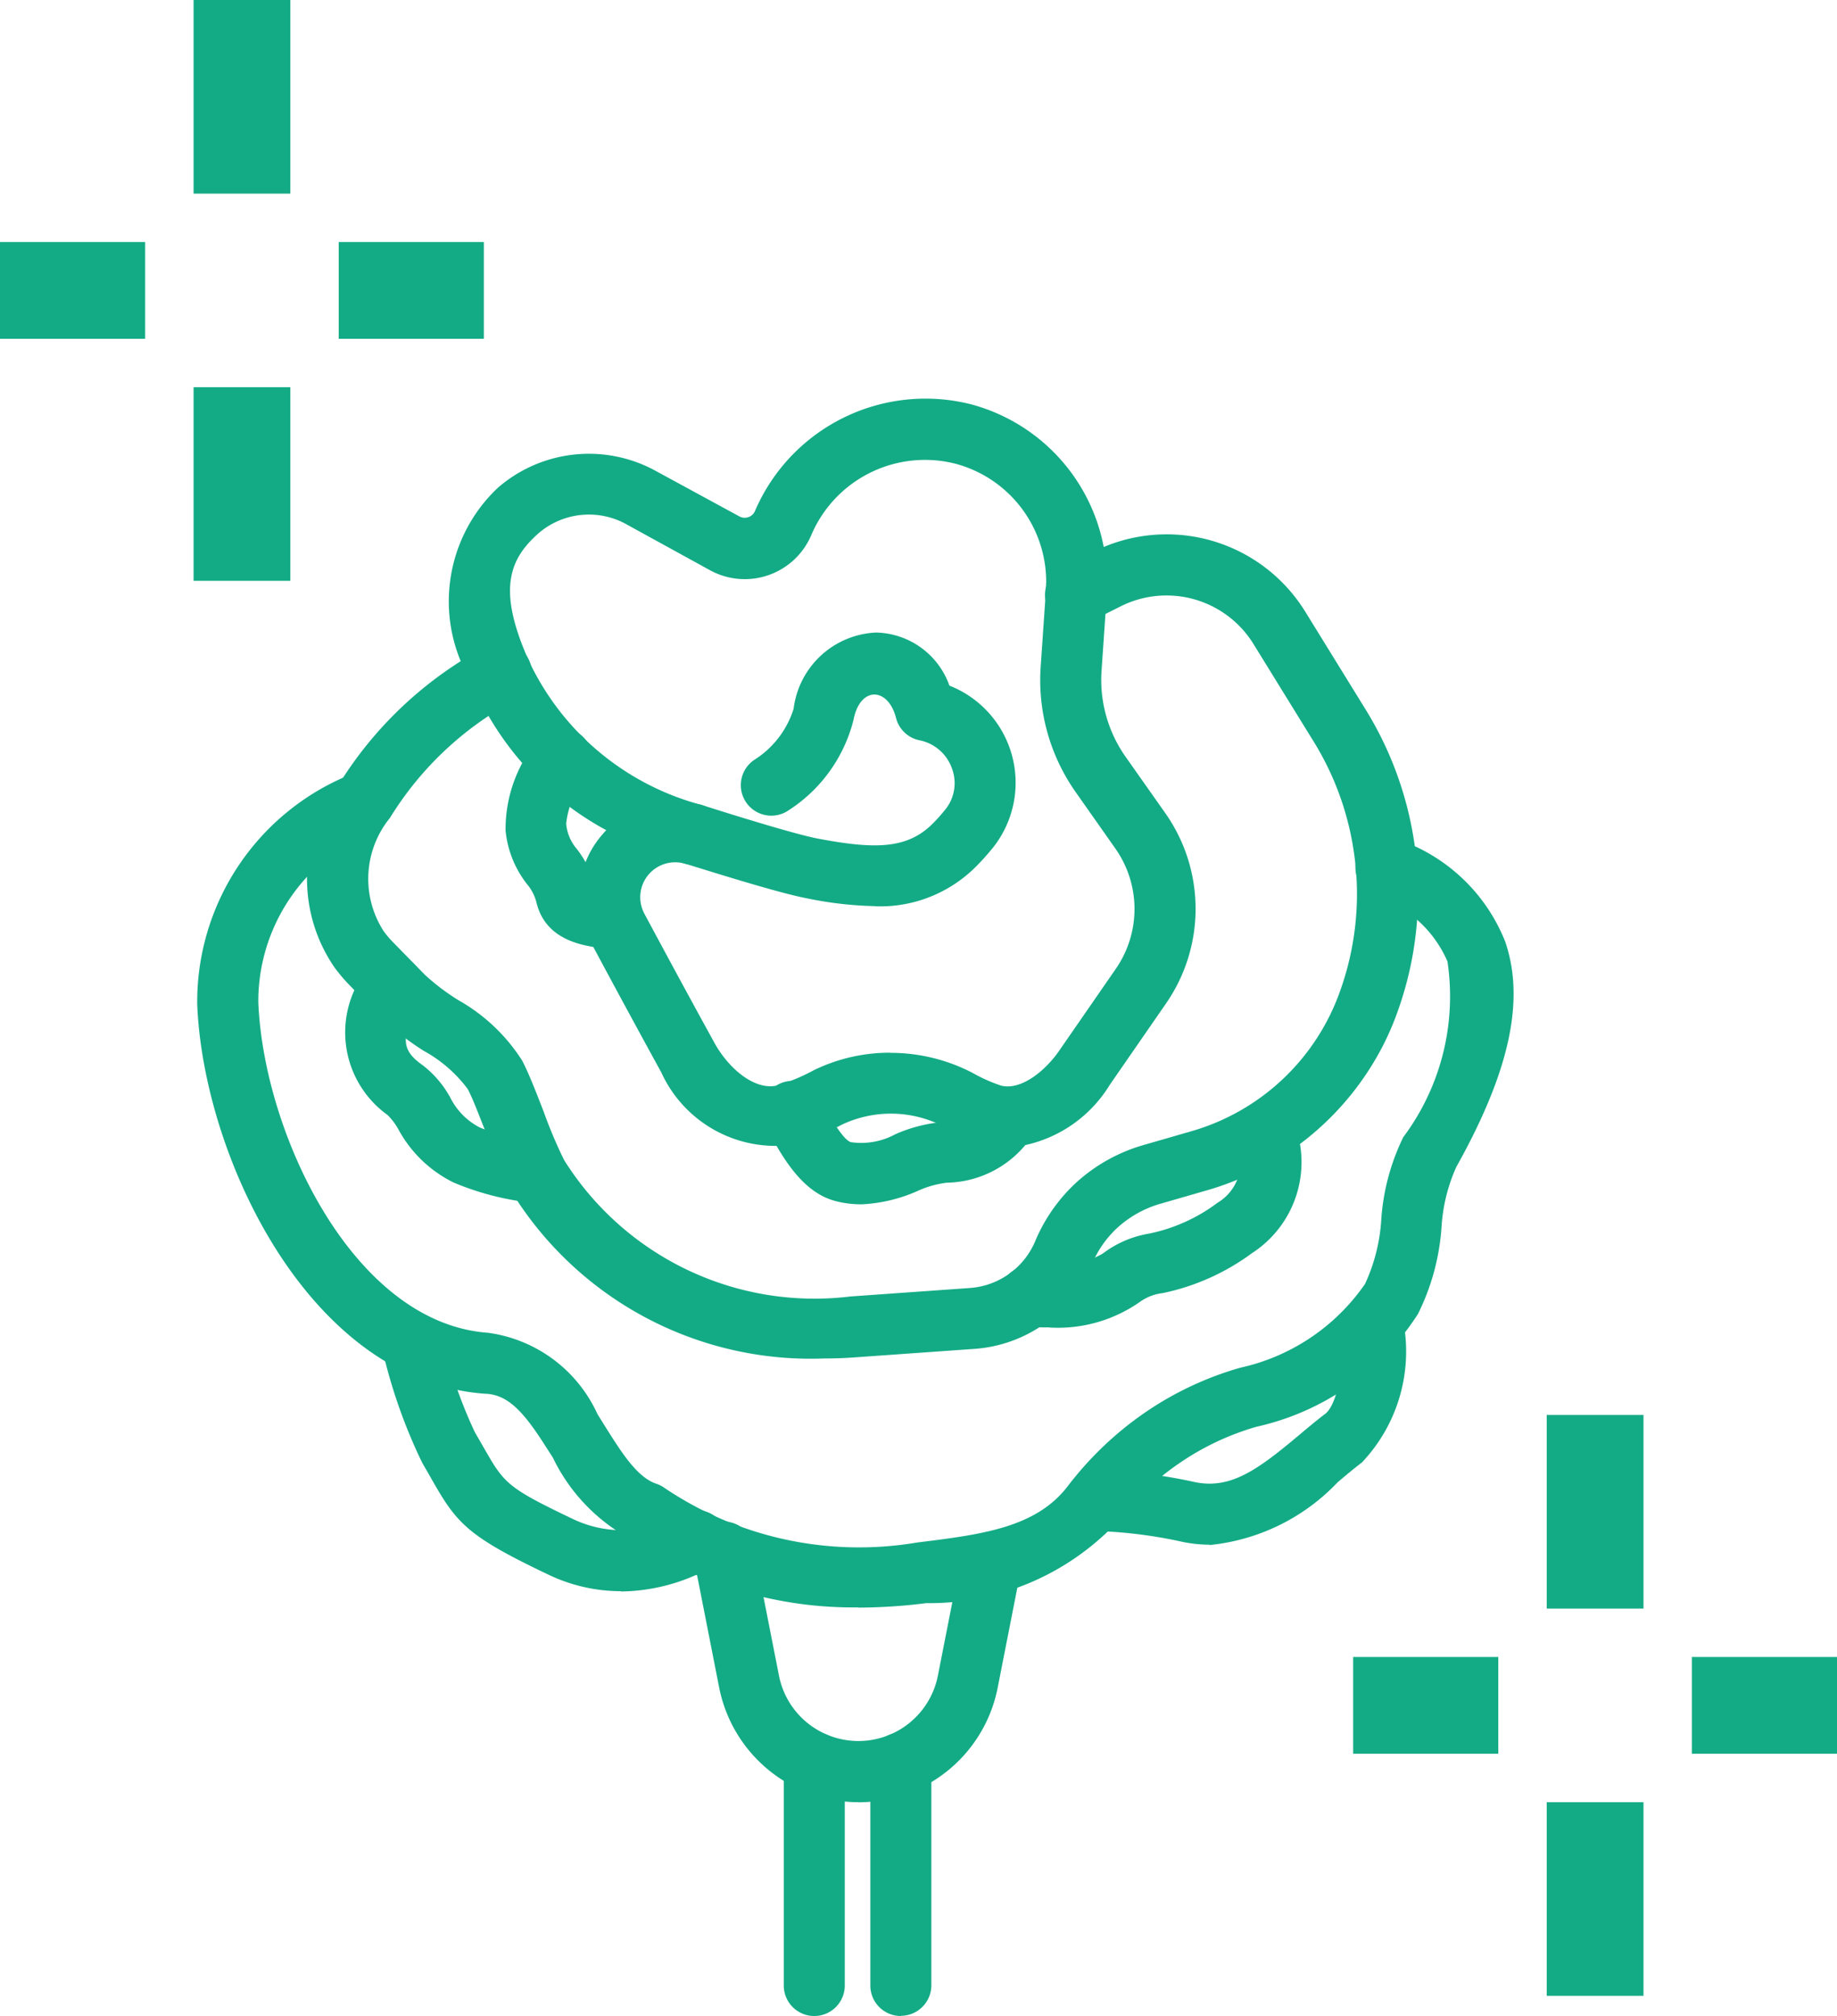 <svg xmlns="http://www.w3.org/2000/svg" xmlns:xlink="http://www.w3.org/1999/xlink" width="26.314" height="28.872" viewBox="0 0 26.314 28.872">
  <defs>
    <clipPath id="clip-path">
      <rect id="長方形_41876" data-name="長方形 41876" width="26.314" height="28.872" fill="none"/>
    </clipPath>
  </defs>
  <g id="グループ_37457" data-name="グループ 37457" transform="translate(0 0)">
    <g id="グループ_37456" data-name="グループ 37456" transform="translate(0 0)" clip-path="url(#clip-path)">
      <path id="パス_132415" data-name="パス 132415" d="M12.4,20.488a5.034,5.034,0,0,1-4.5-2.423,7.7,7.7,0,0,1-.338-.795c-.1-.245-.187-.488-.269-.642a1.963,1.963,0,0,0-.628-.545,3.911,3.911,0,0,1-.614-.478L5.6,15.141a2.407,2.407,0,0,1-.213-.251,2.232,2.232,0,0,1,.046-2.6,5.545,5.545,0,0,1,2.125-2,.437.437,0,1,1,.428.762A4.708,4.708,0,0,0,6.18,12.746a1.382,1.382,0,0,0-.088,1.626,1.454,1.454,0,0,0,.134.157l.455.465a3.154,3.154,0,0,0,.478.362,2.592,2.592,0,0,1,.914.865c.093.176.2.453.309.733a6.756,6.756,0,0,0,.291.69A4.234,4.234,0,0,0,12.778,19.6l1.706-.121a1.1,1.1,0,0,0,.941-.676,2.4,2.4,0,0,1,.612-.858,2.427,2.427,0,0,1,.925-.51l.693-.2a3.195,3.195,0,0,0,2.134-2.006,4.136,4.136,0,0,0,.243-1.393c0-.115-.005-.227-.015-.34a4.145,4.145,0,0,0-.6-1.834l-.864-1.4a1.464,1.464,0,0,0-1.909-.544l-.441.221a.437.437,0,1,1-.392-.781l.441-.221a2.333,2.333,0,0,1,3.044.864l.864,1.4a5.035,5.035,0,0,1,.73,2.219c.011.136.017.274.017.414a4.98,4.98,0,0,1-.293,1.686,4.01,4.01,0,0,1-.224.515A4.113,4.113,0,0,1,17.9,18.075l-.693.2a1.549,1.549,0,0,0-.588.324,1.484,1.484,0,0,0-.385.543,1.97,1.97,0,0,1-1.685,1.209l-1.707.121c-.147.011-.294.016-.439.016" transform="translate(-0.594 -1.033)" fill="#13ab85"/>
      <path id="パス_132416" data-name="パス 132416" d="M12.68,24.512a5.65,5.65,0,0,1-3.232-.961A2.61,2.61,0,0,1,8.3,22.366l-.1-.155c-.308-.485-.538-.751-.873-.759C4.8,21.271,3.291,18.04,3.206,15.875a3.512,3.512,0,0,1,2.247-3.311.437.437,0,0,1,.284.826,2.632,2.632,0,0,0-1.656,2.45c.074,1.885,1.361,4.6,3.289,4.739a2.018,2.018,0,0,1,1.569,1.164l.1.161c.24.382.465.744.743.837a.429.429,0,0,1,.1.048,4.984,4.984,0,0,0,3.634.794c.93-.115,1.706-.211,2.163-.811a4.843,4.843,0,0,1,1.094-1.044,4.687,4.687,0,0,1,1.372-.648,2.937,2.937,0,0,0,1.789-1.2,2.556,2.556,0,0,0,.233-.923,3.168,3.168,0,0,1,.315-1.179,3.368,3.368,0,0,0,.633-2.517,1.691,1.691,0,0,0-1.044-.94.437.437,0,1,1,.34-.805,2.532,2.532,0,0,1,1.531,1.461c.286.833.066,1.858-.7,3.227a2.452,2.452,0,0,0-.212.864,3.294,3.294,0,0,1-.337,1.241,3.7,3.7,0,0,1-2.31,1.615,3.816,3.816,0,0,0-1.116.528,3.946,3.946,0,0,0-.9.855,3.692,3.692,0,0,1-2.718,1.144,7.825,7.825,0,0,1-.977.064" transform="translate(-0.381 -1.492)" fill="#13ab85"/>
      <path id="パス_132417" data-name="パス 132417" d="M13.81,14.2a5.323,5.323,0,0,1-.981-.114c-.448-.085-1.623-.463-1.755-.5a.437.437,0,1,1,.268-.832c.346.111,1.315.414,1.65.478.8.151,1.275.16,1.647-.211a2.549,2.549,0,0,0,.185-.207.6.6,0,0,0,.092-.589.621.621,0,0,0-.463-.4.436.436,0,0,1-.337-.32c-.113-.443-.516-.46-.609.028a2.169,2.169,0,0,1-.962,1.315.437.437,0,0,1-.459-.743,1.334,1.334,0,0,0,.563-.731,1.246,1.246,0,0,1,1.181-1.092,1.14,1.14,0,0,1,1.051.76,1.494,1.494,0,0,1,.628,2.315,3.4,3.4,0,0,1-.249.278,1.936,1.936,0,0,1-1.448.567" transform="translate(-1.281 -1.223)" fill="#13ab85"/>
      <path id="パス_132418" data-name="パス 132418" d="M15.307,17.2A1.26,1.26,0,0,1,15,17.164a2.966,2.966,0,0,1-.605-.256,1.64,1.64,0,0,0-1.476-.027,3.669,3.669,0,0,1-.71.285,1.8,1.8,0,0,1-1.868-1.039c-.285-.519-.663-1.215-1.012-1.868a1.353,1.353,0,0,1,.144-1.509c.026-.031.053-.062.08-.091A4.316,4.316,0,0,1,7.64,10.571,2.235,2.235,0,0,1,8,7.756,1.99,1.99,0,0,1,10.236,7.5l1.225.666a.161.161,0,0,0,.129.01.158.158,0,0,0,.094-.089A2.659,2.659,0,0,1,14.778,6.56a2.625,2.625,0,0,1,1.948,2.534c0,.06,0,.12-.005.18l0,.044-.073,1.059a1.913,1.913,0,0,0,.343,1.229l.573.813a2.381,2.381,0,0,1,.011,2.717l-.809,1.17a1.89,1.89,0,0,1-1.455.9m-1.684-1.358a2.542,2.542,0,0,1,1.173.287,2.273,2.273,0,0,0,.411.183c.285.07.633-.212.834-.506l.81-1.171a1.505,1.505,0,0,0-.007-1.716l-.572-.813a2.785,2.785,0,0,1-.5-1.793l.073-1.06v0l.006-.159a1.75,1.75,0,0,0-1.3-1.689,1.77,1.77,0,0,0-2.063,1.018,1.035,1.035,0,0,1-1.448.51L9.819,8.266a1.106,1.106,0,0,0-1.238.143c-.421.374-.591.81-.136,1.826a3.814,3.814,0,0,0,2.47,2.062h0a.437.437,0,1,1-.243.84.5.5,0,0,0-.576.712c.348.65.724,1.342,1.009,1.86.2.36.572.684.9.606a2.8,2.8,0,0,0,.523-.219,2.484,2.484,0,0,1,1.09-.25" transform="translate(-0.869 -0.77)" fill="#13ab85"/>
      <path id="パス_132419" data-name="パス 132419" d="M13.638,28.754a2.038,2.038,0,0,1-1.995-1.64l-.362-1.842a.437.437,0,1,1,.857-.168l.362,1.841a1.16,1.16,0,0,0,2.275,0l.337-1.714a.441.441,0,0,1,.513-.344.436.436,0,0,1,.344.513l-.337,1.715a2.032,2.032,0,0,1-1.995,1.64" transform="translate(-1.341 -2.944)" fill="#13ab85"/>
      <path id="パス_132420" data-name="パス 132420" d="M14.587,32.222a.437.437,0,0,1-.437-.437V28.6a.437.437,0,0,1,.874,0v3.182a.437.437,0,0,1-.437.437" transform="translate(-1.683 -3.35)" fill="#13ab85"/>
      <path id="パス_132421" data-name="パス 132421" d="M13.18,32.221a.437.437,0,0,1-.437-.437V28.59a.437.437,0,1,1,.874,0v3.194a.437.437,0,0,1-.437.437" transform="translate(-1.516 -3.349)" fill="#13ab85"/>
      <path id="パス_132422" data-name="パス 132422" d="M9.632,25.324a2.408,2.408,0,0,1-1.047-.241c-1.176-.56-1.31-.737-1.685-1.4l-.115-.2a7.641,7.641,0,0,1-.567-1.607.437.437,0,1,1,.843-.231,6.779,6.779,0,0,0,.478,1.4l.122.212c.3.523.328.578,1.3,1.041a1.653,1.653,0,0,0,1.533-.075.437.437,0,1,1,.416.768,2.712,2.712,0,0,1-1.278.337" transform="translate(-0.738 -2.536)" fill="#13ab85"/>
      <path id="パス_132423" data-name="パス 132423" d="M19.387,24.624a1.925,1.925,0,0,1-.436-.051,6.691,6.691,0,0,0-1.216-.146.438.438,0,0,1-.419-.455.443.443,0,0,1,.456-.418,7.466,7.466,0,0,1,1.378.168c.529.122.923-.169,1.513-.663.127-.107.252-.212.38-.309s.27-.486.252-1.264a.437.437,0,1,1,.874-.019,2.312,2.312,0,0,1-.6,1.979c-.115.088-.231.185-.347.283a2.924,2.924,0,0,1-1.837.9" transform="translate(-2.06 -2.502)" fill="#13ab85"/>
      <path id="パス_132424" data-name="パス 132424" d="M16.965,21.138c-.1,0-.2,0-.31-.012a.438.438,0,0,1-.4-.469.428.428,0,0,1,.47-.4,1.51,1.51,0,0,0,1.007-.178,1.5,1.5,0,0,1,.66-.284,2.447,2.447,0,0,0,.98-.441.675.675,0,0,0,.265-.874.438.438,0,0,1,.825-.293,1.551,1.551,0,0,1-.594,1.887,3.27,3.27,0,0,1-1.28.573.692.692,0,0,0-.311.115,2.049,2.049,0,0,1-1.309.378" transform="translate(-1.933 -2.128)" fill="#13ab85"/>
      <path id="パス_132425" data-name="パス 132425" d="M8.344,19.07a.353.353,0,0,1-.061,0,3.946,3.946,0,0,1-1.12-.29,1.805,1.805,0,0,1-.785-.754.9.9,0,0,0-.159-.212A1.456,1.456,0,0,1,5.9,15.763a.437.437,0,1,1,.78.4c-.276.544-.268.719.041.937a1.482,1.482,0,0,1,.395.461.973.973,0,0,0,.424.432A3.064,3.064,0,0,0,8.4,18.2a.437.437,0,0,1-.059.87" transform="translate(-0.668 -1.846)" fill="#13ab85"/>
      <path id="パス_132426" data-name="パス 132426" d="M13.805,19.339a1.412,1.412,0,0,1-.372-.049c-.465-.127-.752-.616-.984-1.063a.437.437,0,1,1,.776-.4c.263.506.386.607.437.622a1.023,1.023,0,0,0,.638-.113,2.133,2.133,0,0,1,.715-.178.618.618,0,0,0,.533-.307.437.437,0,0,1,.731.479,1.5,1.5,0,0,1-1.242.7,1.408,1.408,0,0,0-.422.12,2.224,2.224,0,0,1-.81.19" transform="translate(-1.475 -2.092)" fill="#13ab85"/>
      <path id="パス_132427" data-name="パス 132427" d="M9.763,15a.34.34,0,0,1-.042,0c-.322-.031-.921-.087-1.06-.668a.655.655,0,0,0-.134-.26,1.475,1.475,0,0,1-.308-.769,2,2,0,0,1,.436-1.265.437.437,0,1,1,.716.5,1.252,1.252,0,0,0-.284.667.636.636,0,0,0,.15.359,1.5,1.5,0,0,1,.274.565c.011-.025.194-.008.293,0A.437.437,0,0,1,9.763,15" transform="translate(-0.977 -1.409)" fill="#13ab85"/>
      <rect id="長方形_41868" data-name="長方形 41868" width="1.386" height="2.773" transform="translate(2.773)" fill="#13ab85"/>
      <rect id="長方形_41869" data-name="長方形 41869" width="1.386" height="2.773" transform="translate(2.773 5.545)" fill="#13ab85"/>
      <rect id="長方形_41870" data-name="長方形 41870" width="2.079" height="1.386" transform="translate(4.852 3.466)" fill="#13ab85"/>
      <rect id="長方形_41871" data-name="長方形 41871" width="2.079" height="1.386" transform="translate(0 3.466)" fill="#13ab85"/>
      <rect id="長方形_41872" data-name="長方形 41872" width="1.386" height="2.773" transform="translate(22.156 20.264)" fill="#13ab85"/>
      <rect id="長方形_41873" data-name="長方形 41873" width="1.386" height="2.773" transform="translate(22.156 25.81)" fill="#13ab85"/>
      <rect id="長方形_41874" data-name="長方形 41874" width="2.079" height="1.386" transform="translate(24.235 23.73)" fill="#13ab85"/>
      <rect id="長方形_41875" data-name="長方形 41875" width="2.079" height="1.386" transform="translate(19.383 23.73)" fill="#13ab85"/>
    </g>
  </g>
</svg>
